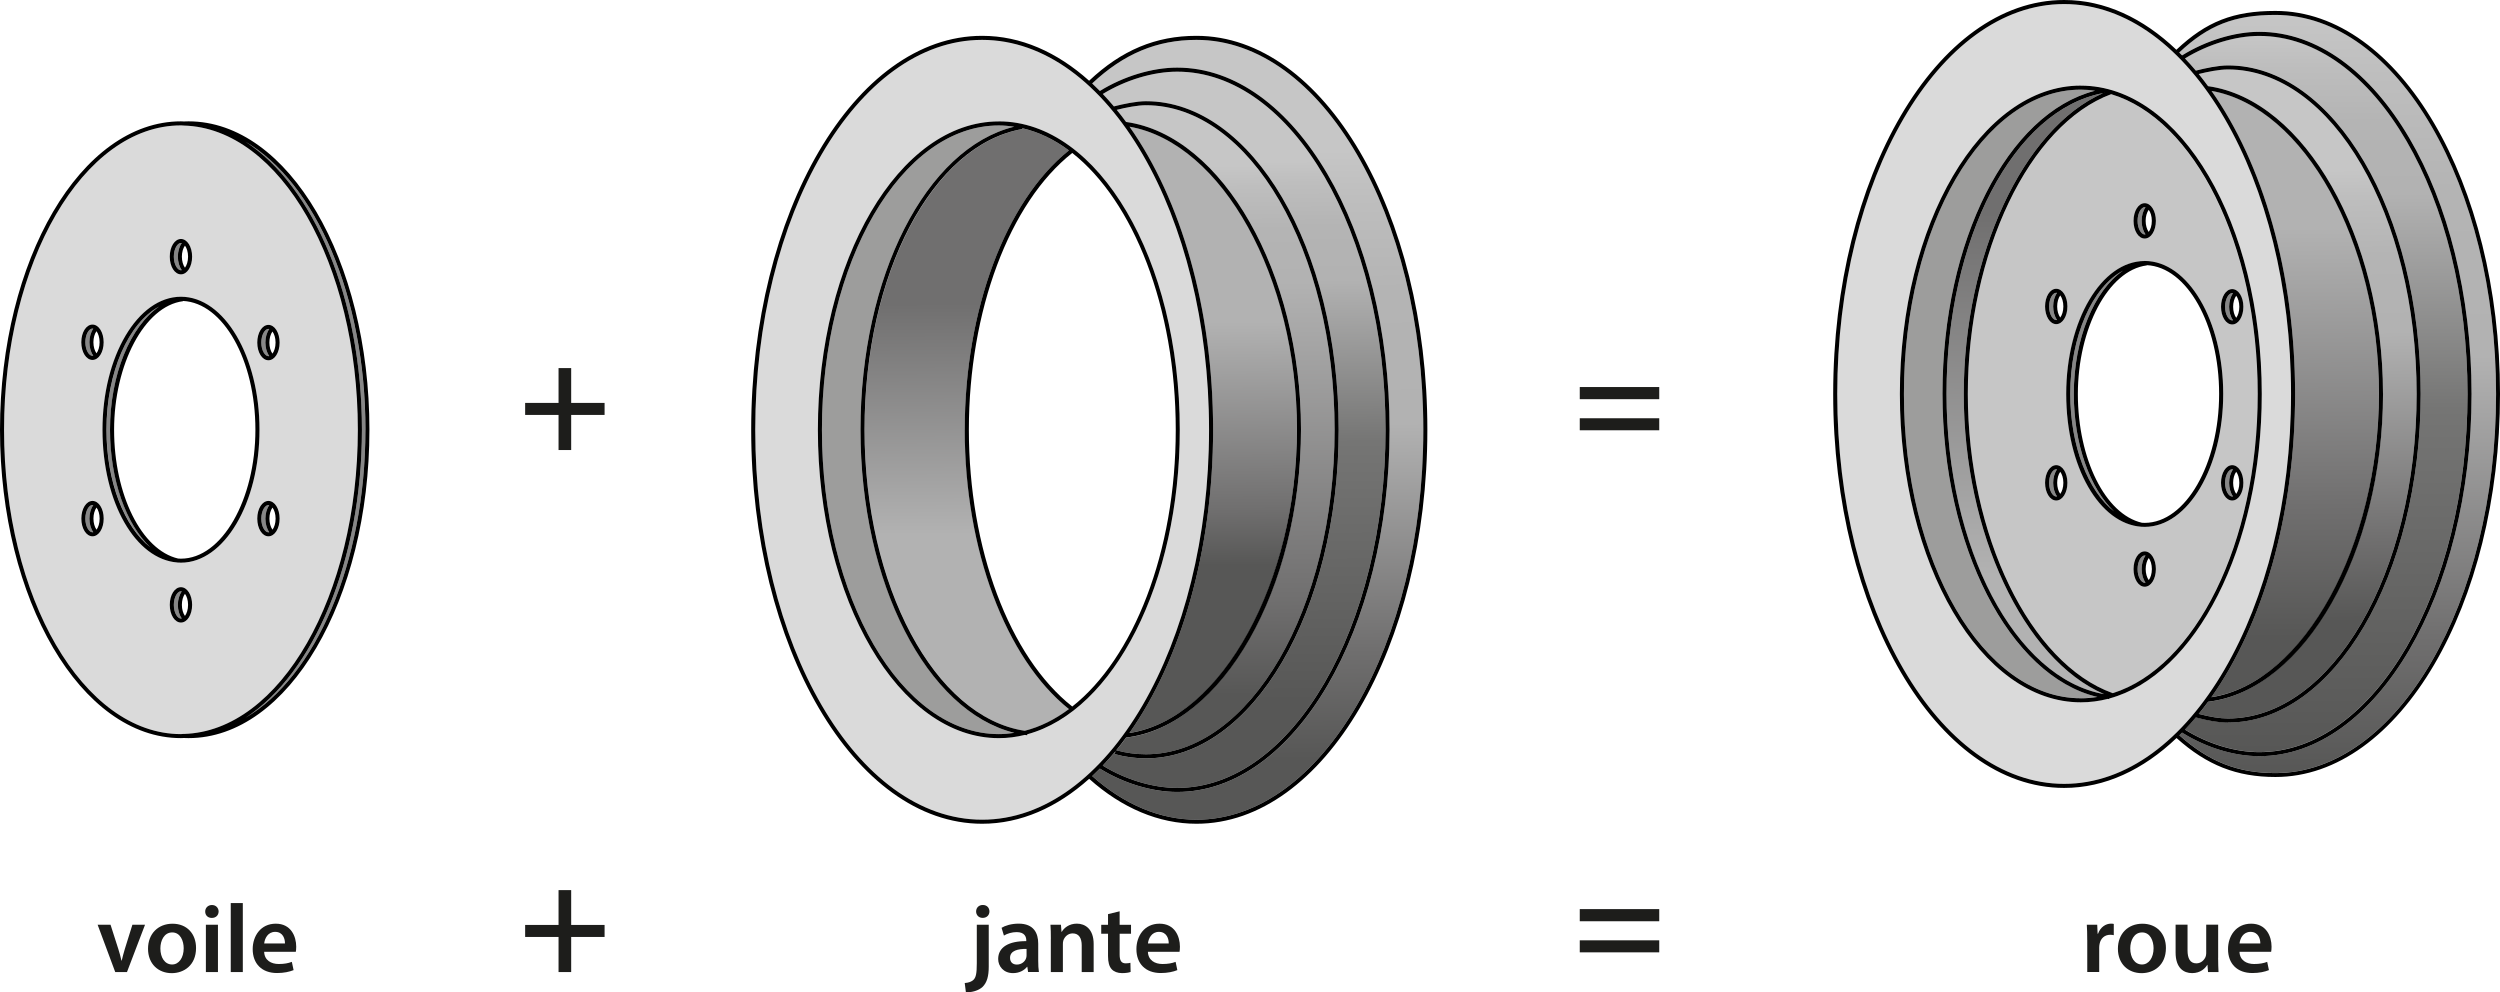 <?xml version="1.0" encoding="UTF-8"?><svg id="Calque_2" xmlns="http://www.w3.org/2000/svg" xmlns:xlink="http://www.w3.org/1999/xlink" viewBox="0 0 617.45 245.1"><defs><style>.cls-1{fill:url(#Dégradé_sans_nom_29);}.cls-2{fill:url(#Dégradé_sans_nom_8-2);}.cls-3{fill:url(#Dégradé_sans_nom_31);}.cls-4{fill:url(#Dégradé_sans_nom_18);}.cls-5{fill:#9d9d9c;}.cls-6{fill:#dadada;}.cls-7{fill:#f9b233;}.cls-8{fill:#878787;}.cls-9{fill:url(#Dégradé_sans_nom_31-2);}.cls-10{fill:url(#Dégradé_sans_nom_8);}.cls-11{fill:url(#Dégradé_sans_nom_29-2);}.cls-12{fill:#c6c6c6;}.cls-13{fill:url(#Dégradé_sans_nom_23);}.cls-14{fill:url(#Dégradé_sans_nom_35);}.cls-15{fill:#1d1d1b;}.cls-16{fill:url(#Dégradé_sans_nom_33);}</style><linearGradient id="Dégradé_sans_nom_8" x1="502.36" y1="33.13" x2="499.71" y2="157.26" gradientUnits="userSpaceOnUse"><stop offset=".16" stop-color="#706f6f"/><stop offset=".88" stop-color="#b2b2b2"/></linearGradient><linearGradient id="Dégradé_sans_nom_33" x1="566.14" y1="27.74" x2="567.02" y2="157.38" gradientUnits="userSpaceOnUse"><stop offset=".22" stop-color="#b2b2b2"/><stop offset=".75" stop-color="#706f6f"/><stop offset="1" stop-color="#575756"/></linearGradient><linearGradient id="Dégradé_sans_nom_35" x1="568.82" y1="42.06" x2="570.15" y2="153.6" gradientUnits="userSpaceOnUse"><stop offset="0" stop-color="#c6c6c6"/><stop offset=".06" stop-color="#bebebe"/><stop offset=".19" stop-color="#b4b4b4"/><stop offset=".36" stop-color="#b2b2b2"/><stop offset=".82" stop-color="#706f6f"/><stop offset="1" stop-color="#575756"/></linearGradient><linearGradient id="Dégradé_sans_nom_29" x1="574.53" y1="8.85" x2="574.53" y2="185.75" gradientUnits="userSpaceOnUse"><stop offset="0" stop-color="#c6c6c6"/><stop offset=".04" stop-color="#bebebe"/><stop offset=".12" stop-color="#b4b4b4"/><stop offset=".22" stop-color="#b2b2b2"/><stop offset=".52" stop-color="#757574"/><stop offset="1" stop-color="#575756"/></linearGradient><linearGradient id="Dégradé_sans_nom_31" x1="577.35" y1="3.67" x2="577.35" y2="190.92" gradientUnits="userSpaceOnUse"><stop offset="0" stop-color="#c6c6c6"/><stop offset=".08" stop-color="#bebebe"/><stop offset=".23" stop-color="#b4b4b4"/><stop offset=".45" stop-color="#b2b2b2"/><stop offset=".82" stop-color="#706f6f"/><stop offset="1" stop-color="#575756"/></linearGradient><linearGradient id="Dégradé_sans_nom_8-2" x1="238.71" y1="62.27" x2="239.15" y2="141.56" xlink:href="#Dégradé_sans_nom_8"/><linearGradient id="Dégradé_sans_nom_29-2" x1="306.74" y1="39.88" x2="307.4" y2="173.28" xlink:href="#Dégradé_sans_nom_29"/><linearGradient id="Dégradé_sans_nom_31-2" x1="309.49" y1="37.16" x2="311.04" y2="187.56" xlink:href="#Dégradé_sans_nom_31"/><linearGradient id="Dégradé_sans_nom_23" x1="302.31" y1="40.92" x2="302.75" y2="171.66" gradientUnits="userSpaceOnUse"><stop offset="0" stop-color="#c6c6c6"/><stop offset=".04" stop-color="#bebebe"/><stop offset=".12" stop-color="#b4b4b4"/><stop offset=".22" stop-color="#b2b2b2"/><stop offset=".82" stop-color="#706f6f"/><stop offset="1" stop-color="#575756"/></linearGradient><linearGradient id="Dégradé_sans_nom_18" x1="298.94" y1="62.59" x2="299.6" y2="139.67" gradientUnits="userSpaceOnUse"><stop offset=".22" stop-color="#b2b2b2"/><stop offset=".82" stop-color="#706f6f"/><stop offset="1" stop-color="#575756"/></linearGradient></defs><g id="Calque_2-2"><g><path class="cls-8" d="M22.84,87.9c.07,0,.13-.02,.2-.04-.6-.81-.96-2.03-.96-3.33s.36-2.52,.96-3.33c-.07-.02-.13-.04-.2-.04-.83,0-1.76,1.39-1.76,3.37s.93,3.37,1.76,3.37Z"/><path class="cls-8" d="M37.16,135.16c-5.98-5.66-9.97-16.64-9.97-29.03,0-13.65,5.02-25.56,12.16-30.46-7.54,3.98-13.04,16.12-13.04,30.46,0,12.91,4.46,24.03,10.85,29.03Z"/><path class="cls-8" d="M66.3,124.72c-.83,0-1.76,1.39-1.76,3.37s.93,3.37,1.76,3.37c.07,0,.13-.02,.2-.04-.6-.81-.96-2.03-.96-3.33s.36-2.52,.96-3.33c-.07-.02-.13-.04-.2-.04Z"/><path class="cls-8" d="M89.39,106.14c0,32.44-11.97,60.19-28.77,71.14,17.21-10.09,29.63-38.16,29.63-71.14s-12.42-61.05-29.64-71.15c16.8,10.96,28.77,38.71,28.77,71.15Z"/><path class="cls-8" d="M44.89,146.06c-.07-.02-.13-.04-.2-.04-.83,0-1.76,1.39-1.76,3.37s.93,3.37,1.76,3.37c.07,0,.13-.02,.2-.04-.6-.81-.96-2.03-.96-3.33s.36-2.52,.96-3.33Z"/><path class="cls-8" d="M66.3,87.98c.07,0,.13-.02,.2-.04-.6-.81-.96-2.03-.96-3.33s.36-2.52,.96-3.33c-.07-.02-.13-.04-.2-.04-.83,0-1.76,1.39-1.76,3.37s.93,3.37,1.76,3.37Z"/><path class="cls-8" d="M44.69,66.76c.07,0,.13-.02,.2-.04-.6-.81-.96-2.03-.96-3.33s.36-2.52,.96-3.33c-.07-.02-.13-.04-.2-.04-.83,0-1.76,1.39-1.76,3.37s.93,3.37,1.76,3.37Z"/><path class="cls-6" d="M44.69,181.3c.16,0,.32-.02,.49-.02h0c.07-.01,.14-.01,.21,0,23.77-.65,42.99-34.09,42.99-75.13S69.17,31.67,45.41,31.01c-.07,0-.15,0-.22,0v-.02c-.16,0-.32-.02-.49-.02C20.6,30.97,1,64.69,1,106.14s19.6,75.16,43.69,75.16Zm0-27.53c-1.55,0-2.76-1.92-2.76-4.37s1.21-4.37,2.76-4.37,2.76,1.92,2.76,4.37-1.21,4.37-2.76,4.37Zm21.61-21.3c-1.55,0-2.76-1.92-2.76-4.37s1.21-4.37,2.76-4.37,2.76,1.92,2.76,4.37-1.21,4.37-2.76,4.37Zm0-52.23c1.55,0,2.76,1.92,2.76,4.37s-1.21,4.37-2.76,4.37-2.76-1.92-2.76-4.37,1.21-4.37,2.76-4.37Zm-21.61-21.22c1.55,0,2.76,1.92,2.76,4.37s-1.21,4.37-2.76,4.37-2.76-1.92-2.76-4.37,1.21-4.37,2.76-4.37Zm0,14.29c10.69,0,19.39,14.73,19.39,32.84s-8.7,32.84-19.39,32.84c-.25,0-.5-.02-.75-.03v.02s-.07-.02-.1-.02c-10.3-.75-18.54-15.17-18.54-32.8s8.7-32.84,19.39-32.84Zm-21.85,6.85c1.55,0,2.76,1.92,2.76,4.37s-1.21,4.37-2.76,4.37-2.76-1.92-2.76-4.37,1.21-4.37,2.76-4.37Zm-2.76,47.94c0-2.45,1.21-4.37,2.76-4.37s2.76,1.92,2.76,4.37-1.21,4.37-2.76,4.37-2.76-1.92-2.76-4.37Z"/><path class="cls-8" d="M23.04,131.42c-.6-.81-.96-2.03-.96-3.33s.36-2.52,.96-3.33c-.07-.02-.13-.04-.2-.04-.83,0-1.76,1.39-1.76,3.37s.93,3.37,1.76,3.37c.07,0,.13-.02,.2-.04Z"/><path d="M44.69,67.76c1.55,0,2.76-1.92,2.76-4.37s-1.21-4.37-2.76-4.37-2.76,1.92-2.76,4.37,1.21,4.37,2.76,4.37Zm.99-7.1c.44,.59,.77,1.55,.77,2.73s-.33,2.14-.77,2.73c-.46-.63-.76-1.64-.76-2.73s.29-2.09,.76-2.73Zm-.99-.65c.07,0,.13,.02,.2,.04-.6,.81-.96,2.03-.96,3.33s.36,2.52,.96,3.33c-.07,.02-.13,.04-.2,.04-.83,0-1.76-1.39-1.76-3.37s.93-3.37,1.76-3.37Z"/><path d="M44.69,182.3c.24,0,.47-.02,.71-.03,.38,.02,.77,.03,1.15,.03,24.64,0,44.69-34.17,44.69-76.16S71.2,29.97,46.56,29.97c-.38,0-.76,.01-1.14,.03-.24,0-.48-.03-.72-.03C20.05,29.97,0,64.14,0,106.14s20.05,76.16,44.69,76.16Zm45.56-76.16c0,32.98-12.42,61.05-29.63,71.14,16.8-10.96,28.77-38.71,28.77-71.14s-11.97-60.19-28.77-71.15c17.21,10.09,29.64,38.16,29.64,71.15ZM44.69,30.97c.16,0,.32,.02,.49,.02v.02c.08,0,.15,0,.22,0,23.76,.66,42.98,34.1,42.98,75.13s-19.22,74.48-42.99,75.13c-.07,0-.14,0-.21,0h0c-.16,.02-.32,.04-.49,.04C20.6,181.3,1,147.58,1,106.14S20.6,30.97,44.69,30.97Z"/><path d="M43.85,138.94s.06,.02,.1,.02v-.02c.25,.02,.5,.03,.75,.03,10.69,0,19.39-14.73,19.39-32.84s-8.7-32.84-19.39-32.84-19.39,14.73-19.39,32.84,8.24,32.05,18.54,32.8Zm1.36-64.61c9.9,.48,17.87,14.56,17.87,31.81s-8.25,31.84-18.39,31.84c-.24,0-.47-.02-.7-.03-9.02-2.1-15.81-15.72-15.81-31.81s7.48-30.54,17.03-31.75v-.06Zm-5.88,1.36c-7.14,4.9-12.16,16.81-12.16,30.46,0,12.38,3.99,23.36,9.97,29.03-6.39-4.99-10.85-16.12-10.85-29.03,0-14.33,5.5-26.48,13.04-30.46Z"/><path d="M66.3,88.98c1.55,0,2.76-1.92,2.76-4.37s-1.21-4.37-2.76-4.37-2.76,1.92-2.76,4.37,1.21,4.37,2.76,4.37Zm.99-7.1c.44,.59,.77,1.55,.77,2.73s-.33,2.14-.77,2.73c-.46-.63-.76-1.64-.76-2.73s.29-2.09,.76-2.73Zm-.99-.65c.07,0,.13,.02,.2,.04-.6,.81-.96,2.03-.96,3.33s.36,2.52,.96,3.33c-.07,.02-.13,.04-.2,.04-.83,0-1.76-1.39-1.76-3.37s.93-3.37,1.76-3.37Z"/><path d="M22.84,88.9c1.55,0,2.76-1.92,2.76-4.37s-1.21-4.37-2.76-4.37-2.76,1.92-2.76,4.37,1.21,4.37,2.76,4.37Zm.99-7.1c.44,.59,.77,1.55,.77,2.73s-.33,2.14-.77,2.73c-.46-.63-.76-1.64-.76-2.73s.29-2.09,.76-2.73Zm-.99-.65c.07,0,.13,.02,.2,.04-.6,.81-.96,2.03-.96,3.33s.36,2.52,.96,3.33c-.07,.02-.13,.04-.2,.04-.83,0-1.76-1.39-1.76-3.37s.93-3.37,1.76-3.37Z"/><path d="M25.61,128.09c0-2.45-1.21-4.37-2.76-4.37s-2.76,1.92-2.76,4.37,1.21,4.37,2.76,4.37,2.76-1.92,2.76-4.37Zm-1.77-2.73c.44,.59,.77,1.55,.77,2.73s-.33,2.14-.77,2.73c-.46-.63-.76-1.64-.76-2.73s.29-2.09,.76-2.73Zm-2.76,2.73c0-1.99,.93-3.37,1.76-3.37,.07,0,.13,.02,.2,.04-.6,.81-.96,2.03-.96,3.33s.36,2.52,.96,3.33c-.07,.02-.13,.04-.2,.04-.83,0-1.76-1.39-1.76-3.37Z"/><path d="M66.3,123.72c-1.55,0-2.76,1.92-2.76,4.37s1.21,4.37,2.76,4.37,2.76-1.92,2.76-4.37-1.21-4.37-2.76-4.37Zm.2,7.71c-.07,.02-.13,.04-.2,.04-.83,0-1.76-1.39-1.76-3.37s.93-3.37,1.76-3.37c.07,0,.13,.02,.2,.04-.6,.81-.96,2.03-.96,3.33s.36,2.52,.96,3.33Zm.8-.61c-.46-.63-.76-1.64-.76-2.73s.29-2.09,.76-2.73c.44,.59,.77,1.55,.77,2.73s-.33,2.14-.77,2.73Z"/><path d="M44.69,145.02c-1.55,0-2.76,1.92-2.76,4.37s1.21,4.37,2.76,4.37,2.76-1.92,2.76-4.37-1.21-4.37-2.76-4.37Zm0,7.75c-.83,0-1.76-1.39-1.76-3.37s.93-3.37,1.76-3.37c.07,0,.13,.02,.2,.04-.6,.81-.96,2.03-.96,3.33s.36,2.52,.96,3.33c-.07,.02-.13,.04-.2,.04Zm.99-.65c-.46-.63-.76-1.64-.76-2.73s.29-2.09,.76-2.73c.44,.59,.77,1.55,.77,2.73s-.33,2.14-.77,2.73Z"/><g><path class="cls-8" d="M507.85,115.88c-.83,0-1.76,1.39-1.76,3.37s.93,3.37,1.76,3.37c.07,0,.13-.02,.2-.04-.6-.81-.96-2.03-.96-3.33s.36-2.52,.96-3.33c-.07-.02-.13-.04-.2-.04Z"/><path class="cls-8" d="M507.85,79.06c.07,0,.13-.02,.2-.04-.6-.82-.96-2.03-.96-3.33s.36-2.52,.96-3.33c-.07-.02-.13-.04-.2-.04-.83,0-1.76,1.39-1.76,3.37s.93,3.37,1.76,3.37Z"/><path class="cls-8" d="M529.7,137.18c-.83,0-1.76,1.39-1.76,3.37s.93,3.37,1.76,3.37c.07,0,.13-.02,.2-.04-.6-.81-.96-2.03-.96-3.33s.36-2.52,.96-3.33c-.07-.02-.13-.04-.2-.04Z"/><path class="cls-8" d="M529.7,57.92c.07,0,.13-.02,.2-.04-.6-.81-.96-2.03-.96-3.33s.36-2.52,.96-3.33c-.07-.02-.13-.04-.2-.04-.83,0-1.76,1.39-1.76,3.37s.93,3.37,1.76,3.37Z"/><path class="cls-5" d="M479.75,97.2c0-37.73,16.06-69.26,37.69-74.8-1.16-.16-2.33-.27-3.52-.27-24.09,0-43.69,33.72-43.69,75.16s19.6,75.16,43.69,75.16c1.38,0,2.75-.12,4.1-.34-21.68-5.11-38.27-37.09-38.27-74.92Z"/><path class="cls-7" d="M519.81,22.84s-.06-.01-.09-.02v.05s.06-.02,.09-.03Z"/><path class="cls-10" d="M485.01,97.3c0-34.22,14.67-65.6,34.41-74.3-22.07,4.12-38.67,35.91-38.67,74.2s16.99,70.36,38.93,74.24c-19.9-8.6-34.67-39.87-34.67-74.14Z"/><path class="cls-8" d="M524.35,66.84c-7.54,3.98-13.04,16.12-13.04,30.46,0,12.91,4.46,24.03,10.85,29.03-5.98-5.66-9.97-16.64-9.97-29.03,0-13.65,5.02-25.56,12.16-30.46Z"/><path class="cls-8" d="M551.31,79.14c.07,0,.13-.02,.2-.04-.6-.81-.96-2.03-.96-3.33s.36-2.52,.96-3.33c-.07-.02-.13-.04-.2-.04-.83,0-1.76,1.39-1.76,3.37s.93,3.37,1.76,3.37Z"/><path class="cls-16" d="M546.19,22.44c12.6,17.86,20.64,44.79,20.64,74.86s-8.05,57.02-20.66,74.88c22.9-3.53,41.37-36.82,41.37-75.01s-18.46-70.69-41.35-74.74Z"/><path class="cls-14" d="M543.04,176.32c2.82,.74,5.25,1.13,7.21,1.13,25.7,0,46.61-35.96,46.61-80.15s-20.91-80.15-46.61-80.15c-2.14,0-4.98,.58-7.21,1.13,.79,.97,1.56,1.97,2.31,3,23.82,3.32,43.2,37.36,43.2,75.9s-19.37,73.35-43.2,76.15c-.76,1.03-1.53,2.03-2.32,3Z"/><path class="cls-6" d="M509.8,1c-30.9,0-56.04,43.2-56.04,96.3s25.14,96.3,56.04,96.3,56.04-43.2,56.04-96.3S540.7,1,509.8,1Zm11.14,171.51l-.02,.14c-.11-.01-.21-.04-.32-.05-2.18,.56-4.41,.85-6.68,.85-24.64,0-44.69-34.17-44.69-76.16s20.05-76.16,44.69-76.16,44.69,34.17,44.69,76.16c0,37.93-16.35,69.46-37.67,75.21Z"/><path class="cls-1" d="M539.64,180.19c5.7,3.53,12.34,5.56,18.33,5.56,28.37,0,51.46-39.68,51.46-88.45s-23.08-88.45-51.46-88.45c-5.85,0-12.66,2.08-18.33,5.56,.91,.96,1.81,1.97,2.69,3.01,2.34-.6,5.52-1.28,7.92-1.28,26.25,0,47.61,36.4,47.61,81.15s-21.36,81.15-47.61,81.15c-2.15,0-4.82-.43-7.92-1.28-.88,1.05-1.78,2.05-2.69,3.01Z"/><path class="cls-12" d="M521.42,23.27c-20.2,7.5-35.41,39.26-35.41,74.03s15.38,66.61,35.81,73.91c20.33-6.42,35.79-37.1,35.79-73.91s-15.66-67.89-36.19-74.03Zm29.89,48.13c1.55,0,2.76,1.92,2.76,4.37s-1.21,4.37-2.76,4.37-2.76-1.92-2.76-4.37,1.21-4.37,2.76-4.37Zm-21.61-21.22c1.55,0,2.76,1.92,2.76,4.37s-1.21,4.37-2.76,4.37-2.76-1.92-2.76-4.37,1.21-4.37,2.76-4.37Zm-21.85,21.14c1.55,0,2.76,1.92,2.76,4.37s-1.21,4.37-2.76,4.37-2.76-1.92-2.76-4.37,1.21-4.37,2.76-4.37Zm0,52.31c-1.55,0-2.76-1.92-2.76-4.37s1.21-4.37,2.76-4.37,2.76,1.92,2.76,4.37-1.21,4.37-2.76,4.37Zm21.85,21.3c-1.55,0-2.76-1.92-2.76-4.37s1.21-4.37,2.76-4.37,2.76,1.92,2.76,4.37-1.21,4.37-2.76,4.37Zm0-14.8c-.25,0-.5-.02-.75-.03v.02s-.07-.02-.1-.02c-10.3-.75-18.54-15.17-18.54-32.8s8.7-32.84,19.39-32.84,19.39,14.73,19.39,32.84-8.7,32.84-19.39,32.84Zm21.61-6.51c-1.55,0-2.76-1.92-2.76-4.37s1.21-4.37,2.76-4.37,2.76,1.92,2.76,4.37-1.21,4.37-2.76,4.37Z"/><path class="cls-3" d="M561.99,3.67c-10.09,0-16.58,2.53-23.77,9.29,.24,.23,.47,.47,.71,.71,5.86-3.65,12.95-5.82,19.04-5.82,28.92,0,52.46,40.13,52.46,89.45s-23.53,89.45-52.46,89.45c-6.23,0-13.15-2.13-19.04-5.82-.22,.23-.44,.45-.67,.67,7.32,6.53,14.44,9.33,23.73,9.33,30.04,0,54.49-42,54.49-93.63S592.03,3.67,561.99,3.67Z"/><path class="cls-8" d="M551.31,115.88c-.83,0-1.76,1.39-1.76,3.37s.93,3.37,1.76,3.37c.07,0,.13-.02,.2-.04-.6-.81-.96-2.03-.96-3.33s.36-2.52,.96-3.33c-.07-.02-.13-.04-.2-.04Z"/><path d="M561.99,2.7c-10.39,0-17.07,2.61-24.47,9.59-8.21-7.82-17.66-12.29-27.72-12.29-31.45,0-57.04,43.65-57.04,97.3s25.59,97.3,57.04,97.3c10.07,0,19.54-4.48,27.76-12.32,7.53,6.74,14.86,9.62,24.43,9.62,30.58,0,55.46-42.44,55.46-94.6S592.57,2.7,561.99,2.7Zm-52.19,190.9c-30.9,0-56.04-43.2-56.04-96.3S478.9,1,509.8,1s56.04,43.2,56.04,96.3-25.14,96.3-56.04,96.3Zm78.75-96.42c0-38.54-19.37-72.58-43.2-75.9-.76-1.03-1.53-2.03-2.31-3,2.22-.55,5.06-1.13,7.21-1.13,25.7,0,46.61,35.96,46.61,80.15s-20.91,80.15-46.61,80.15c-1.96,0-4.39-.39-7.21-1.13,.79-.97,1.56-1.97,2.32-3,23.82-2.8,43.2-36.95,43.2-76.15Zm-42.37,75.01c12.61-17.86,20.66-44.8,20.66-74.88s-8.04-57-20.64-74.86c22.89,4.05,41.35,37.21,41.35,74.74s-18.47,71.48-41.37,75.01Zm4.07,6.27c26.25,0,47.61-36.4,47.61-81.15s-21.36-81.15-47.61-81.15c-2.4,0-5.58,.68-7.92,1.28-.88-1.04-1.78-2.05-2.69-3.01,5.67-3.48,12.48-5.56,18.33-5.56,28.37,0,51.46,39.68,51.46,88.45s-23.08,88.45-51.46,88.45c-5.98,0-12.63-2.03-18.33-5.56,.91-.96,1.81-1.97,2.69-3.01,3.1,.84,5.77,1.28,7.92,1.28Zm11.74,12.48c-9.29,0-16.42-2.8-23.73-9.33,.22-.22,.45-.45,.67-.67,5.9,3.7,12.81,5.82,19.04,5.82,28.92,0,52.46-40.13,52.46-89.45s-23.53-89.45-52.46-89.45c-6.09,0-13.18,2.18-19.04,5.82-.23-.24-.47-.48-.71-.71,7.19-6.76,13.68-9.29,23.77-9.29,30.04,0,54.49,42,54.49,93.63s-24.44,93.63-54.49,93.63Z"/><path d="M513.92,21.14c-24.64,0-44.69,34.17-44.69,76.16s20.05,76.16,44.69,76.16c2.27,0,4.5-.29,6.68-.85,.11,.01,.21,.04,.32,.05l.02-.14c21.32-5.76,37.67-37.29,37.67-75.21,0-42-20.05-76.16-44.69-76.16Zm5.89,1.7s-.05,.02-.08,.03v-.05s.05,.01,.08,.02Zm-5.89,149.62c-24.09,0-43.69-33.72-43.69-75.16s19.6-75.16,43.69-75.16c1.19,0,2.36,.1,3.52,.27-21.63,5.54-37.69,37.07-37.69,74.8s16.59,69.8,38.27,74.92c-1.35,.22-2.72,.34-4.1,.34Zm-33.17-75.26c0-38.29,16.6-70.08,38.67-74.2-19.74,8.7-34.41,40.08-34.41,74.3s14.77,65.55,34.67,74.14c-21.94-3.88-38.93-36.03-38.93-74.24Zm41.07,74c-20.43-7.3-35.81-39.01-35.81-73.91s15.21-66.53,35.41-74.03c20.53,6.14,36.19,36.99,36.19,74.03s-15.46,67.49-35.79,73.91Z"/><path d="M529.7,64.46c-10.69,0-19.39,14.73-19.39,32.84s8.24,32.05,18.54,32.8c.03,0,.06,.02,.1,.02v-.02c.25,.02,.5,.03,.75,.03,10.69,0,19.39-14.73,19.39-32.84s-8.7-32.84-19.39-32.84Zm-18.39,32.84c0-14.33,5.5-26.48,13.04-30.46-7.14,4.9-12.16,16.81-12.16,30.46,0,12.38,3.99,23.36,9.97,29.03-6.39-4.99-10.85-16.12-10.85-29.03Zm18.39,31.84c-.24,0-.47-.02-.7-.03-9.02-2.1-15.81-15.72-15.81-31.81s7.48-30.54,17.03-31.75v-.06c9.89,.48,17.86,14.56,17.86,31.81s-8.25,31.84-18.39,31.84Z"/><path d="M529.7,58.92c1.55,0,2.76-1.92,2.76-4.37s-1.21-4.37-2.76-4.37-2.76,1.92-2.76,4.37,1.21,4.37,2.76,4.37Zm.99-7.1c.44,.59,.77,1.55,.77,2.73s-.33,2.14-.77,2.73c-.46-.63-.76-1.64-.76-2.73s.29-2.09,.76-2.73Zm-.99-.65c.07,0,.13,.02,.2,.04-.6,.81-.96,2.03-.96,3.33s.36,2.52,.96,3.33c-.07,.02-.13,.04-.2,.04-.83,0-1.76-1.39-1.76-3.37s.93-3.37,1.76-3.37Z"/><path d="M551.31,80.14c1.55,0,2.76-1.92,2.76-4.37s-1.21-4.37-2.76-4.37-2.76,1.92-2.76,4.37,1.21,4.37,2.76,4.37Zm.99-7.1c.44,.59,.77,1.55,.77,2.73s-.33,2.14-.77,2.73c-.46-.63-.76-1.64-.76-2.73s.29-2.09,.76-2.73Zm-.99-.65c.07,0,.13,.02,.2,.04-.6,.81-.96,2.03-.96,3.33s.36,2.52,.96,3.33c-.07,.02-.13,.04-.2,.04-.83,0-1.76-1.39-1.76-3.37s.93-3.37,1.76-3.37Z"/><path d="M507.85,80.06c1.55,0,2.76-1.92,2.76-4.37s-1.21-4.37-2.76-4.37-2.76,1.92-2.76,4.37,1.21,4.37,2.76,4.37Zm.99-7.1c.44,.59,.77,1.55,.77,2.73s-.33,2.14-.77,2.73c-.46-.63-.76-1.64-.76-2.73s.29-2.09,.76-2.73Zm-.99-.65c.07,0,.13,.02,.2,.04-.6,.81-.96,2.03-.96,3.33s.36,2.52,.96,3.33c-.07,.02-.13,.04-.2,.04-.83,0-1.76-1.39-1.76-3.37s.93-3.37,1.76-3.37Z"/><path d="M507.85,114.88c-1.55,0-2.76,1.92-2.76,4.37s1.21,4.37,2.76,4.37,2.76-1.92,2.76-4.37-1.21-4.37-2.76-4.37Zm.2,7.71c-.07,.02-.13,.04-.2,.04-.83,0-1.76-1.39-1.76-3.37s.93-3.37,1.76-3.37c.07,0,.13,.02,.2,.04-.6,.81-.96,2.03-.96,3.33s.36,2.52,.96,3.33Zm.79-.61c-.46-.63-.76-1.64-.76-2.73s.29-2.09,.76-2.73c.44,.59,.77,1.55,.77,2.73s-.33,2.14-.77,2.73Z"/><path d="M551.31,114.88c-1.55,0-2.76,1.92-2.76,4.37s1.21,4.37,2.76,4.37,2.76-1.92,2.76-4.37-1.21-4.37-2.76-4.37Zm.2,7.71c-.07,.02-.13,.04-.2,.04-.83,0-1.76-1.39-1.76-3.37s.93-3.37,1.76-3.37c.07,0,.13,.02,.2,.04-.6,.81-.96,2.03-.96,3.33s.36,2.52,.96,3.33Zm.79-.61c-.46-.63-.76-1.64-.76-2.73s.29-2.09,.76-2.73c.44,.59,.77,1.55,.77,2.73s-.33,2.14-.77,2.73Z"/><path d="M529.7,136.18c-1.55,0-2.76,1.92-2.76,4.37s1.21,4.37,2.76,4.37,2.76-1.92,2.76-4.37-1.21-4.37-2.76-4.37Zm.2,7.71c-.07,.02-.13,.04-.2,.04-.83,0-1.76-1.39-1.76-3.37s.93-3.37,1.76-3.37c.07,0,.13,.02,.2,.04-.6,.81-.96,2.03-.96,3.33s.36,2.52,.96,3.33Zm.8-.61c-.46-.63-.76-1.64-.76-2.73s.29-2.09,.76-2.73c.44,.59,.77,1.55,.77,2.73s-.33,2.14-.77,2.73Z"/></g><g><path class="cls-6" d="M298.61,106.15c0-53.1-25.14-96.3-56.04-96.3s-56.04,43.2-56.04,96.3,25.14,96.3,56.04,96.3,56.04-43.2,56.04-96.3Zm-44.89,75.21l-.03,.25c-.19-.02-.38-.07-.57-.09-2.1,.52-4.25,.8-6.43,.8-24.64,0-44.69-34.17-44.69-76.16s20.05-76.16,44.69-76.16,44.69,34.17,44.69,76.16c0,37.92-16.35,69.44-37.66,75.21Z"/><path class="cls-2" d="M238.28,106.15c0-29.53,10.08-56.5,25.73-68.99-3.62-2.7-7.49-4.57-11.53-5.49l.04,.21c-22.23,3.87-38.99,35.8-38.99,74.27s17.33,70.99,39.58,74.35c3.82-.97,7.48-2.8,10.92-5.36-15.65-12.49-25.73-39.46-25.73-68.99Z"/><path class="cls-5" d="M212.52,106.15c0-37.89,16.2-69.52,37.97-74.86-1.25-.19-2.52-.3-3.8-.3-24.09,0-43.69,33.72-43.69,75.16s19.6,75.16,43.69,75.16c1.3,0,2.58-.12,3.84-.31-21.55-5.31-38.01-37.18-38.01-74.85Z"/><path class="cls-11" d="M272.36,189.09c5.59,3.45,12.41,5.51,18.38,5.51,28.37,0,51.46-39.68,51.46-88.45s-23.08-88.45-51.46-88.45c-5.93,0-12.75,2.06-18.37,5.51,.93,.98,1.85,2,2.74,3.07,2.35-.6,5.55-1.28,7.91-1.28,26.25,0,47.61,36.4,47.61,81.15s-21.36,81.15-47.61,81.15c-2.58,0-5.17-.35-7.7-1.05l.2-.71c-1.03,1.24-2.08,2.42-3.15,3.55Z"/><path class="cls-9" d="M295.49,9.85c-9.75,0-17.94,3.43-25.75,10.76,.64,.6,1.28,1.22,1.91,1.86,5.82-3.61,12.92-5.77,19.09-5.77,28.92,0,52.46,40.13,52.46,89.45s-23.53,89.45-52.46,89.45c-6.21,0-13.32-2.16-19.09-5.77-.63,.64-1.26,1.26-1.9,1.85,7.9,7.04,16.79,10.77,25.74,10.77,30.9,0,56.04-43.2,56.04-96.3s-25.14-96.3-56.04-96.3Z"/><path class="cls-13" d="M275.7,185.31c2.41,.65,4.87,.99,7.32,.99,25.7,0,46.61-35.96,46.61-80.15s-20.91-80.15-46.61-80.15c-2.11,0-4.96,.58-7.2,1.14,.78,.96,1.55,1.96,2.31,2.99,23.82,3.32,43.2,37.36,43.2,75.9s-19.37,73.35-43.2,76.15c-.79,1.08-1.6,2.13-2.43,3.14Z"/><path class="cls-4" d="M278.96,31.29c12.6,17.86,20.64,44.79,20.64,74.86s-8.05,57.02-20.66,74.88c22.9-3.53,41.37-36.82,41.37-75.01s-18.46-70.69-41.35-74.74Z"/><path d="M295.49,8.85c-10.04,0-18.47,3.53-26.5,11.09-7.9-7.08-16.89-11.09-26.42-11.09-31.45,0-57.04,43.65-57.04,97.3s25.59,97.3,57.04,97.3c9.53,0,18.52-4.02,26.43-11.1,8.11,7.26,17.26,11.1,26.49,11.1,31.45,0,57.04-43.65,57.04-97.3s-25.59-97.3-57.04-97.3Zm-52.92,193.6c-30.9,0-56.04-43.2-56.04-96.3S211.67,9.85,242.57,9.85s56.04,43.2,56.04,96.3-25.14,96.3-56.04,96.3Zm40.45-15.15c26.25,0,47.61-36.4,47.61-81.15s-21.36-81.15-47.61-81.15c-2.36,0-5.56,.68-7.91,1.28-.9-1.07-1.81-2.09-2.74-3.07,5.63-3.45,12.45-5.51,18.37-5.51,28.37,0,51.46,39.68,51.46,88.45s-23.08,88.45-51.46,88.45c-5.97,0-12.79-2.06-18.38-5.51,1.07-1.13,2.12-2.31,3.15-3.55l-.2,.71c2.53,.7,5.12,1.05,7.7,1.05Zm38.3-81.28c0-38.54-19.37-72.58-43.2-75.9-.75-1.03-1.52-2.03-2.31-2.99,2.24-.56,5.09-1.14,7.2-1.14,25.7,0,46.61,35.96,46.61,80.15s-20.91,80.15-46.61,80.15c-2.45,0-4.91-.33-7.32-.99,.83-1.01,1.63-2.06,2.43-3.14,23.82-2.8,43.2-36.95,43.2-76.15Zm-42.37,75.01c12.61-17.86,20.66-44.8,20.66-74.88s-8.04-57-20.64-74.86c22.89,4.05,41.35,37.21,41.35,74.74s-18.47,71.48-41.37,75.01Zm16.54,21.42c-8.95,0-17.84-3.73-25.74-10.77,.64-.59,1.27-1.22,1.9-1.85,5.77,3.61,12.88,5.77,19.09,5.77,28.92,0,52.46-40.13,52.46-89.45s-23.53-89.45-52.46-89.45c-6.17,0-13.28,2.16-19.09,5.77-.63-.64-1.26-1.26-1.91-1.86,7.81-7.33,16.01-10.76,25.75-10.76,30.9,0,56.04,43.2,56.04,96.3s-25.14,96.3-56.04,96.3Z"/><path d="M246.69,29.99c-24.64,0-44.69,34.17-44.69,76.16s20.05,76.16,44.69,76.16c2.18,0,4.33-.28,6.43-.8,.19,.03,.38,.07,.57,.09l.03-.25c21.31-5.77,37.66-37.29,37.66-75.21,0-42-20.05-76.16-44.69-76.16Zm0,151.32c-24.09,0-43.69-33.72-43.69-75.16s19.6-75.16,43.69-75.16c1.28,0,2.55,.12,3.8,.3-21.77,5.34-37.97,36.97-37.97,74.86s16.46,69.55,38.01,74.85c-1.27,.19-2.55,.31-3.84,.31Zm6.41-.82c-22.25-3.35-39.58-35.76-39.58-74.35s16.76-70.41,38.99-74.27l-.04-.21c4.04,.93,7.92,2.79,11.53,5.49-15.65,12.49-25.73,39.45-25.73,68.99s10.08,56.5,25.73,68.99c-3.43,2.56-7.09,4.39-10.92,5.36Zm11.73-5.99c-15.52-12.24-25.54-39-25.54-68.36s10.01-56.12,25.54-68.36c15.07,11.87,25.56,38.04,25.56,68.36s-10.5,56.49-25.56,68.36Z"/></g><path class="cls-15" d="M141.07,90.91v8.6h8.25v2.97h-8.25v8.67h-3.12v-8.67h-8.25v-2.97h8.25v-8.6h3.12Z"/><path class="cls-15" d="M390.17,98.59v-3h19.63v3h-19.63Zm0,7.68v-2.97h19.63v2.97h-19.63Z"/><path class="cls-15" d="M141.07,219.84v8.6h8.25v2.97h-8.25v8.67h-3.12v-8.67h-8.25v-2.97h8.25v-8.6h3.12Z"/><path class="cls-15" d="M390.17,227.53v-3h19.63v3h-19.63Zm0,7.68v-2.97h19.63v2.97h-19.63Z"/><g><path class="cls-15" d="M27.3,228.39l1.9,5.93c.34,1.03,.58,1.97,.79,2.93h.07c.22-.96,.48-1.87,.79-2.93l1.85-5.93h3.12l-4.46,11.69h-2.9l-4.35-11.69h3.19Z"/><path class="cls-15" d="M48.42,234.13c0,4.3-3.03,6.22-6,6.22-3.31,0-5.86-2.28-5.86-6.02s2.52-6.19,6.05-6.19,5.81,2.45,5.81,6Zm-8.81,.12c0,2.26,1.1,3.96,2.9,3.96,1.68,0,2.86-1.66,2.86-4.01,0-1.82-.82-3.91-2.83-3.91s-2.93,2.02-2.93,3.96Z"/><path class="cls-15" d="M53.99,225.13c0,.89-.65,1.58-1.68,1.58s-1.63-.7-1.63-1.58,.67-1.61,1.66-1.61,1.63,.7,1.66,1.61Zm-3.14,14.95v-11.69h2.98v11.69h-2.98Z"/><path class="cls-15" d="M56.99,223.04h2.98v17.04h-2.98v-17.04Z"/><path class="cls-15" d="M65.24,235.07c.07,2.11,1.73,3.02,3.6,3.02,1.37,0,2.35-.19,3.24-.53l.43,2.04c-1.01,.41-2.4,.72-4.08,.72-3.79,0-6.02-2.33-6.02-5.9,0-3.24,1.97-6.29,5.71-6.29s5.04,3.12,5.04,5.69c0,.55-.05,.98-.1,1.25h-7.82Zm5.14-2.06c.02-1.08-.46-2.86-2.42-2.86-1.82,0-2.59,1.66-2.71,2.86h5.14Z"/></g><g><path class="cls-15" d="M238.27,242.79c.96-.07,1.73-.34,2.21-.84,.55-.6,.77-1.51,.77-4.06v-9.5h2.95v10.35c0,2.42-.46,3.94-1.51,4.99-1.03,.96-2.66,1.37-4.13,1.37l-.29-2.3Zm6.1-17.67c0,.86-.62,1.58-1.68,1.58-.98,0-1.61-.72-1.61-1.58,0-.91,.65-1.61,1.66-1.61s1.63,.7,1.63,1.61Z"/><path class="cls-15" d="M253.92,240.08l-.19-1.3h-.07c-.72,.91-1.94,1.56-3.46,1.56-2.35,0-3.67-1.7-3.67-3.48,0-2.95,2.62-4.44,6.94-4.42v-.19c0-.77-.31-2.04-2.38-2.04-1.15,0-2.35,.36-3.14,.86l-.58-1.92c.86-.53,2.38-1.03,4.22-1.03,3.75,0,4.83,2.38,4.83,4.92v4.22c0,1.06,.05,2.09,.17,2.81h-2.66Zm-.38-5.71c-2.09-.05-4.08,.41-4.08,2.18,0,1.15,.74,1.68,1.68,1.68,1.18,0,2.04-.77,2.3-1.61,.07-.22,.1-.46,.1-.65v-1.61Z"/><path class="cls-15" d="M259.54,231.87c0-1.34-.02-2.47-.1-3.48h2.59l.14,1.75h.07c.51-.91,1.78-2.02,3.72-2.02,2.04,0,4.15,1.32,4.15,5.02v6.94h-2.95v-6.6c0-1.68-.62-2.95-2.23-2.95-1.18,0-1.99,.84-2.3,1.73-.1,.26-.12,.62-.12,.96v6.86h-2.98v-8.21Z"/><path class="cls-15" d="M276.53,225.06v3.34h2.81v2.21h-2.81v5.16c0,1.42,.38,2.16,1.51,2.16,.5,0,.89-.07,1.15-.14l.05,2.26c-.43,.17-1.2,.29-2.13,.29-1.08,0-1.99-.36-2.54-.96-.62-.67-.91-1.73-.91-3.26v-5.5h-1.68v-2.21h1.68v-2.64l2.88-.7Z"/><path class="cls-15" d="M283.51,235.07c.07,2.11,1.73,3.02,3.6,3.02,1.37,0,2.35-.19,3.24-.53l.43,2.04c-1.01,.41-2.4,.72-4.08,.72-3.79,0-6.03-2.33-6.03-5.9,0-3.24,1.97-6.29,5.71-6.29s5.04,3.12,5.04,5.69c0,.55-.05,.98-.1,1.25h-7.83Zm5.14-2.06c.03-1.08-.46-2.86-2.42-2.86-1.82,0-2.59,1.66-2.71,2.86h5.14Z"/></g><g><path class="cls-15" d="M515.5,232.16c0-1.58-.02-2.71-.1-3.77h2.57l.1,2.23h.1c.58-1.66,1.94-2.5,3.19-2.5,.29,0,.46,.02,.7,.07v2.78c-.24-.05-.5-.1-.86-.1-1.42,0-2.38,.91-2.64,2.23-.05,.26-.1,.58-.1,.91v6.05h-2.95v-7.92Z"/><path class="cls-15" d="M534.94,234.13c0,4.3-3.02,6.22-6,6.22-3.31,0-5.86-2.28-5.86-6.02s2.52-6.19,6.05-6.19,5.81,2.45,5.81,6Zm-8.81,.12c0,2.26,1.1,3.96,2.9,3.96,1.68,0,2.86-1.66,2.86-4.01,0-1.82-.82-3.91-2.83-3.91s-2.93,2.02-2.93,3.96Z"/><path class="cls-15" d="M547.83,236.58c0,1.39,.05,2.54,.1,3.5h-2.59l-.14-1.78h-.05c-.5,.84-1.66,2.04-3.74,2.04s-4.08-1.27-4.08-5.09v-6.87h2.95v6.36c0,1.94,.62,3.19,2.18,3.19,1.18,0,1.94-.84,2.26-1.58,.1-.26,.17-.58,.17-.91v-7.06h2.95v8.19Z"/><path class="cls-15" d="M553.11,235.07c.07,2.11,1.73,3.02,3.6,3.02,1.37,0,2.35-.19,3.24-.53l.43,2.04c-1.01,.41-2.4,.72-4.08,.72-3.79,0-6.02-2.33-6.02-5.9,0-3.24,1.97-6.29,5.71-6.29s5.04,3.12,5.04,5.69c0,.55-.05,.98-.1,1.25h-7.83Zm5.14-2.06c.02-1.08-.46-2.86-2.42-2.86-1.82,0-2.59,1.66-2.71,2.86h5.14Z"/></g></g></g></svg>